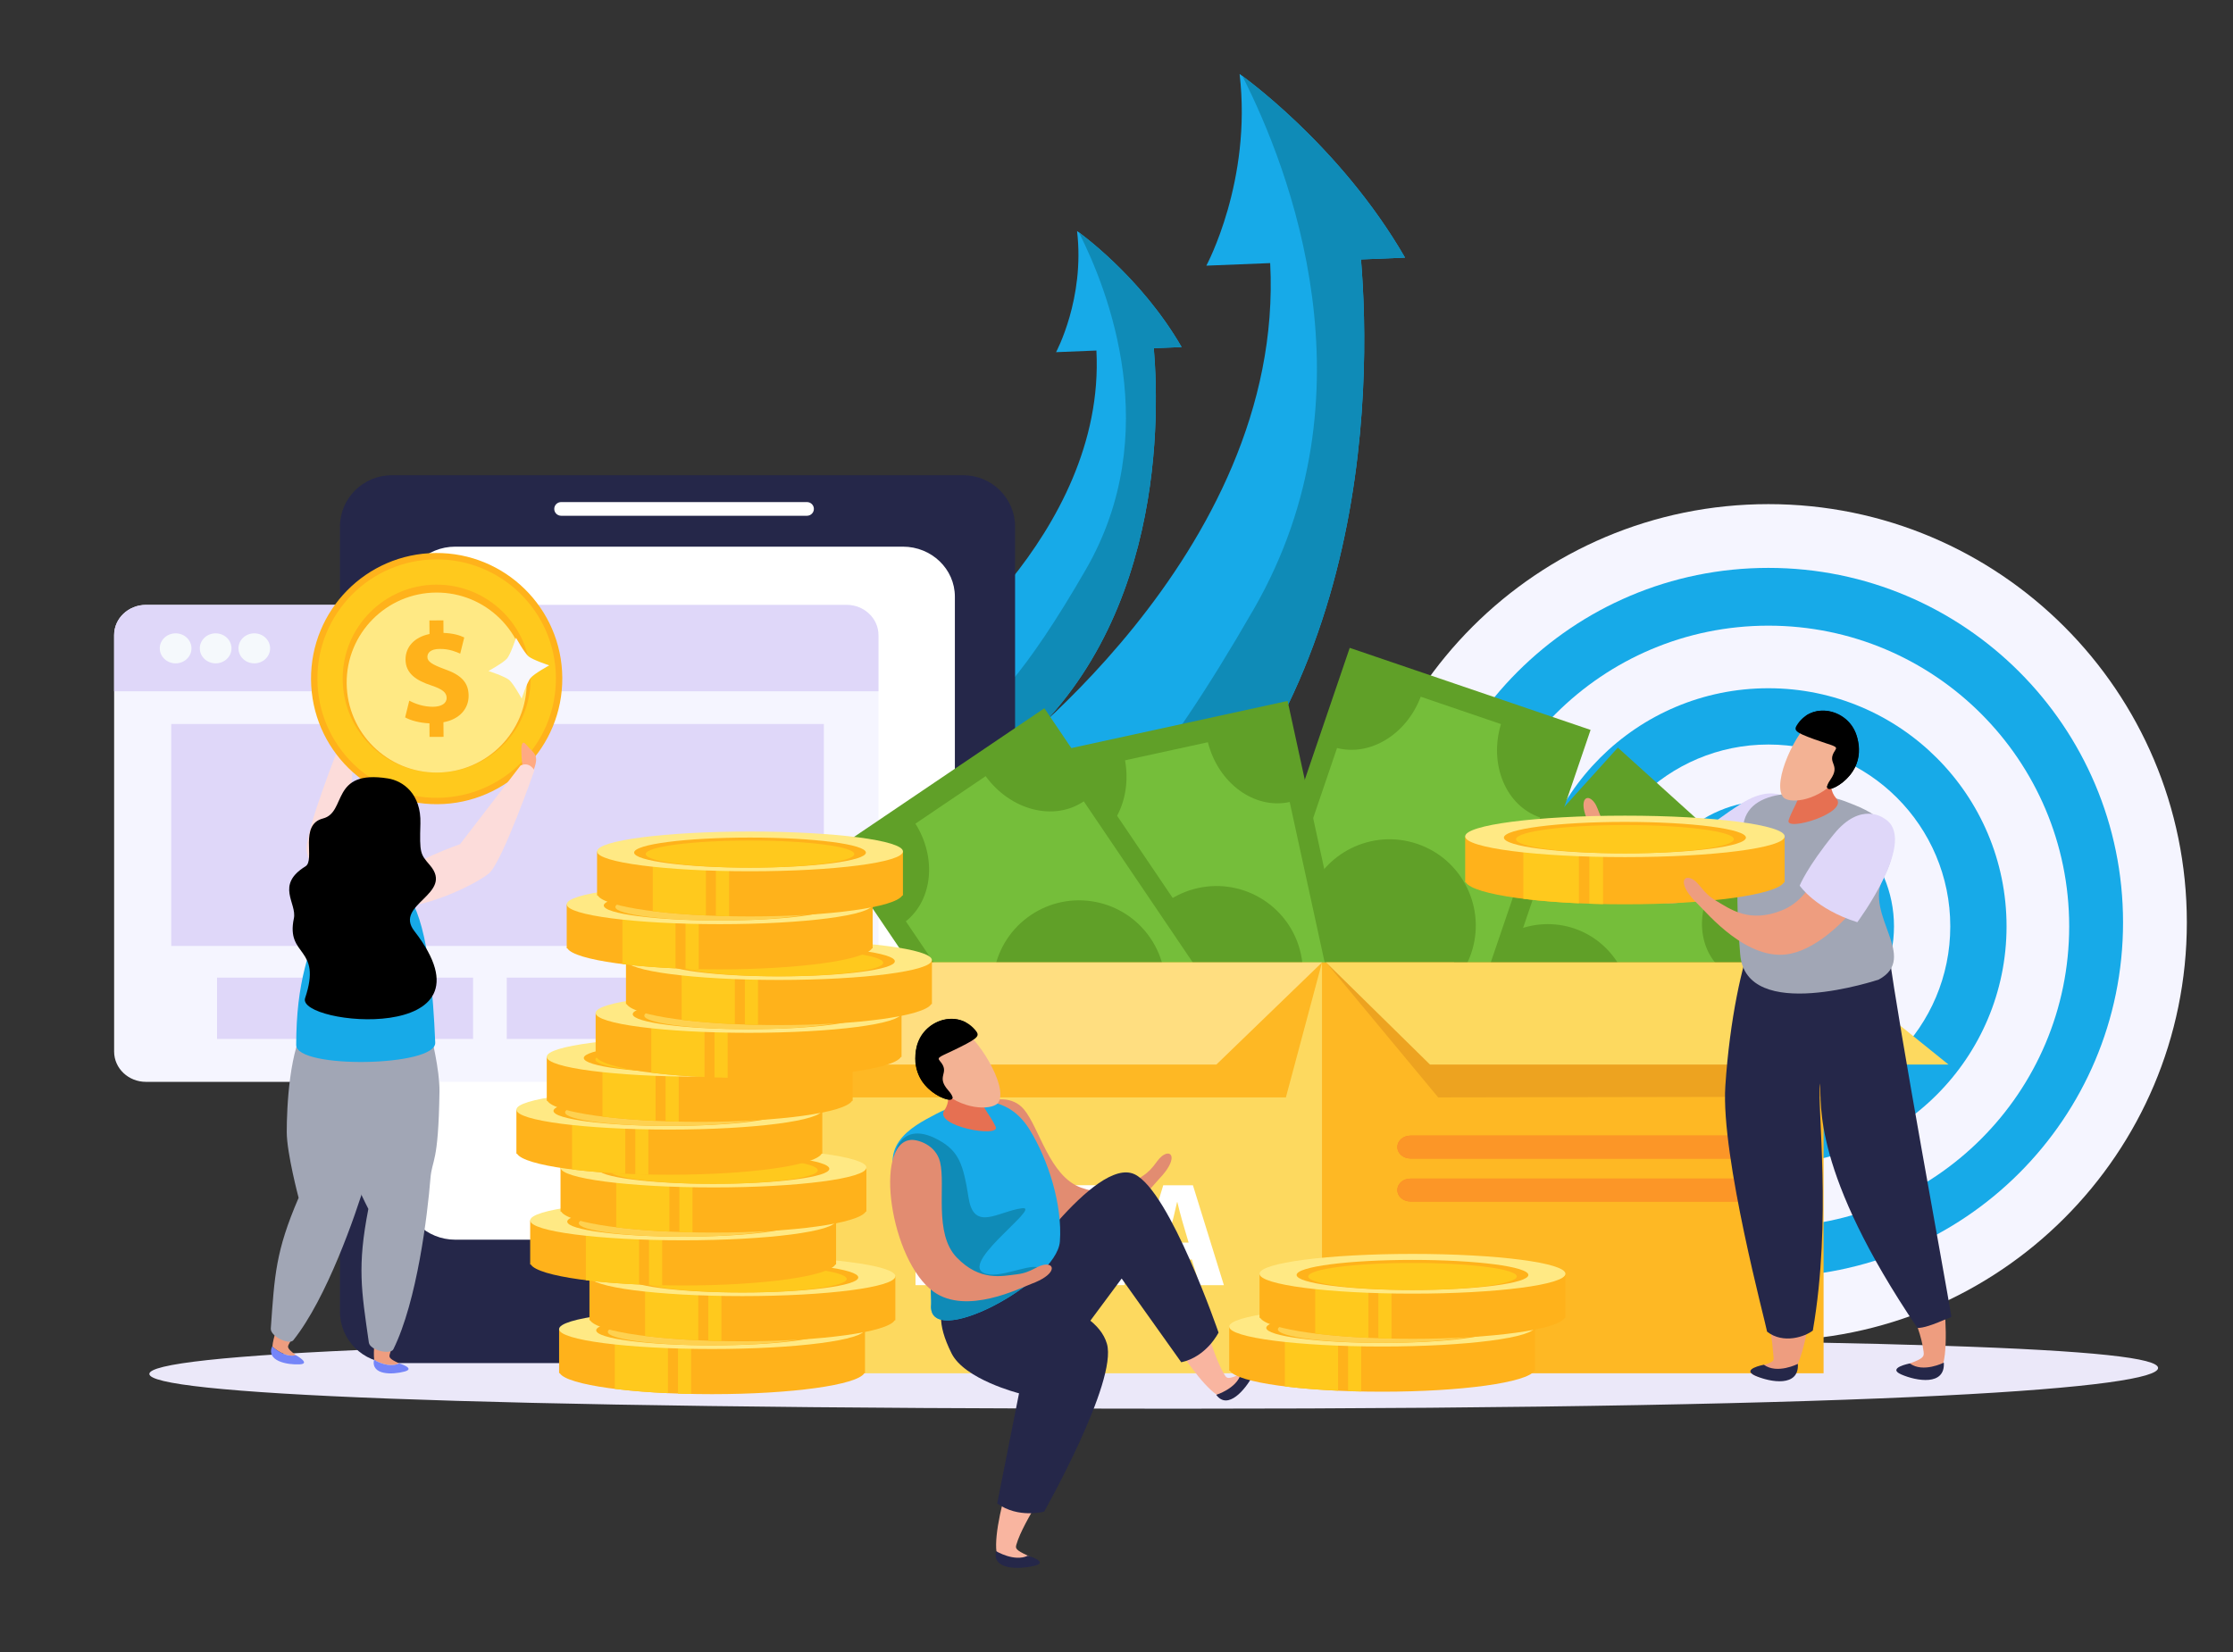 <?xml version="1.0" encoding="UTF-8"?> <!-- Generator: Adobe Illustrator 19.0.0, SVG Export Plug-In . SVG Version: 6.00 Build 0) --> <svg xmlns="http://www.w3.org/2000/svg" xmlns:xlink="http://www.w3.org/1999/xlink" version="1.1" id="Layer_1" x="0px" y="0px" viewBox="0 0 1000 740" style="enable-background:new 0 0 1000 740;" xml:space="preserve"><rect x="0" y="0" width="1000" height="740" fill="#333333" stroke="none"/> <path style="opacity:0.4;fill:#F3FEFF;" d="M530.07,557c0,0,3.85,20.68,59.89,20.68C646,577.68,767,552,723.79,586 c-22.6,17.78,76.21,19,76.21,19l0,0v-91.88c0,0-25.75,1.88-40-42.5C760,470.62,640.15,525.99,530.07,557z"></path> <g> <g> <path style="fill:#17AAE8;" d="M629.21,115.4c-29.39-50.93-74.08-82.26-74.08-82.26c5.63,47.92-14.9,85.86-14.9,85.86l28.59-1.15 c6.87,131.15-127.17,227.6-127.17,227.6l48.68,71.81c124.44-85.05,123.88-243.7,119.16-301.05L629.21,115.4z"></path> <path style="fill:#0F8BB7;" d="M609.49,116.21l19.71-0.81c-26.62-46.14-65.69-76.1-72.83-81.34 c20.98,41.28,60.51,142.48,5.15,238.71c-42.99,74.7-69.28,100.96-91.33,114.79l20.14,29.7 C614.78,332.2,614.21,173.55,609.49,116.21z"></path> </g> <g> <path style="fill:#17AAE8;" d="M529.16,155.47c-18.57-32.18-46.82-51.97-46.82-51.97c3.57,30.27-9.41,54.25-9.41,54.25l18.07-0.73 c4.34,82.88-80.35,143.82-80.35,143.82l30.76,45.38c78.62-53.74,78.28-153.99,75.3-190.24L529.16,155.47z"></path> <path style="fill:#0F8BB7;" d="M516.71,155.97l12.45-0.5c-16.83-29.16-41.5-48.09-46.03-51.4c13.26,26.09,38.25,90.03,3.25,150.85 c-27.16,47.2-43.77,63.79-57.7,72.54l12.72,18.76C520.03,292.47,519.69,192.22,516.71,155.97z"></path> </g> <path style="fill:#EBE8F9;" d="M966.45,612.77c0,8.73-112.37,18.25-439.11,18.25c-326.76,0-460.46-6.85-460.46-15.58 c0-8.75,133.71-16.05,460.46-16.05C854.08,599.39,966.45,604.03,966.45,612.77z"></path> <g> <path style="fill:#252749;" d="M454.58,587.52c0,12.74-10.41,23.06-23.26,23.06H175.5c-12.84,0-23.26-10.31-23.26-23.06v-351.6 c0-12.73,10.42-23.05,23.26-23.05h255.82c12.85,0,23.26,10.32,23.26,23.05V587.52z"></path> <path style="fill:#FFFFFF;" d="M427.62,532.89c0,12.38-10.42,22.42-23.27,22.42H203.87c-12.84,0-23.25-10.04-23.25-22.42V267.27 c0-12.37,10.41-22.4,23.25-22.4h200.48c12.85,0,23.27,10.03,23.27,22.4V532.89z"></path> <path style="fill:#FFFFFF;" d="M311.77,585.7c0,7.32-5.98,13.22-13.31,13.22c-7.37,0-13.33-5.9-13.33-13.22 c0-7.28,5.96-13.2,13.33-13.2C305.79,572.51,311.77,578.43,311.77,585.7z"></path> <path style="fill:#FFFFFF;" d="M364.48,227.96c0,1.7-1.39,3.07-3.1,3.07H251.3c-1.71,0-3.09-1.37-3.09-3.07l0,0 c0-1.69,1.38-3.06,3.09-3.06h110.08C363.09,224.9,364.48,226.27,364.48,227.96L364.48,227.96z"></path> </g> <g> <g> <path style="fill:#F5F5FF;" d="M393.39,471.04c0,7.51-6.39,13.57-14.29,13.57H65.38c-7.89,0-14.27-6.06-14.27-13.57V284.49 c0-7.48,6.39-13.54,14.27-13.54h313.71c7.9,0,14.29,6.06,14.29,13.54V471.04z"></path> <path style="fill:#DFD7F9;" d="M379.09,270.95H65.38c-7.89,0-14.27,6.06-14.27,13.54v25.17h342.28v-25.17 C393.39,277.01,387,270.95,379.09,270.95z"></path> <path style="fill:#F5F9FC;" d="M85.75,290.43c0,3.7-3.18,6.71-7.09,6.71c-3.93,0-7.11-3.01-7.11-6.71c0-3.72,3.18-6.73,7.11-6.73 C82.57,283.7,85.75,286.71,85.75,290.43z"></path> <path style="fill:#F5F9FC;" d="M103.67,290.43c0,3.7-3.18,6.71-7.1,6.71c-3.91,0-7.09-3.01-7.09-6.71c0-3.72,3.18-6.73,7.09-6.73 C100.49,283.7,103.67,286.71,103.67,290.43z"></path> <path style="fill:#F5F9FC;" d="M120.96,290.43c0,3.7-3.16,6.71-7.08,6.71c-3.92,0-7.09-3.01-7.09-6.71 c0-3.72,3.17-6.73,7.09-6.73C117.8,283.7,120.96,286.71,120.96,290.43z"></path> </g> <rect x="97.2" y="437.92" style="fill:#DFD7F9;" width="114.66" height="27.47"></rect> <rect x="226.95" y="437.92" style="fill:#DFD7F9;" width="114.65" height="27.47"></rect> <rect x="76.69" y="324.3" style="fill:#DFD7F9;" width="292.26" height="99.43"></rect> </g> <g> <g> <path style="fill:#FFAA83;" d="M157.51,335.15c0,0,10.54-13.76,5.01-12.91c-5.49,0.89-7.45,3.59-10.21,11.99L157.51,335.15z"></path> <path style="fill:#FCDCDA;" d="M168.26,410.99c0.22,3.01-2.16,11.37-8.35,8.65c-9.82-4.32-21.45-30.71-22.58-38.54 c-1.12-7.8,14.99-48.07,14.99-48.07s4.25-1.71,6.11,2.39l-2.71,44.39C155.72,379.82,167.48,400.57,168.26,410.99z"></path> </g> <g> <g> <path style="fill:#FFB21B;" d="M251.81,303.56c0.23,31.07-24.78,56.45-55.84,56.67c-31.09,0.23-56.45-24.77-56.68-55.84 c-0.24-31.08,24.76-56.45,55.85-56.68C226.2,247.48,251.58,272.48,251.81,303.56z"></path> <path style="fill:#FFC91D;" d="M248.95,303.58c0.22,29.49-23.52,53.57-53.01,53.8c-29.49,0.22-53.58-23.51-53.8-53.01 c-0.22-29.49,23.51-53.58,53.02-53.8C224.65,250.36,248.74,274.09,248.95,303.58z"></path> <path style="fill:#FFB21B;" d="M237.63,303.66c0.17,23.25-18.53,42.23-41.77,42.4c-23.25,0.17-42.22-18.54-42.4-41.77 c-0.17-23.25,18.53-42.23,41.78-42.4C218.48,261.71,237.46,280.42,237.63,303.66z"></path> <path style="fill:#FFE984;" d="M235.88,305.44c0.16,22.26-17.75,40.44-40.02,40.62c-22.28,0.16-40.44-17.76-40.61-40.02 c-0.16-22.26,17.75-40.44,40.03-40.61C217.53,265.28,235.7,283.2,235.88,305.44z"></path> <g> <g> <g> <g> <path style="fill:#FFB21B;" d="M192.36,330.09l-0.05-6.08c-4.29-0.17-8.44-1.28-10.88-2.67l1.86-7.49 c2.7,1.45,6.48,2.77,10.63,2.74c3.66-0.03,6.13-1.44,6.1-4.01c-0.02-2.43-2.06-3.94-6.81-5.52 c-6.85-2.25-11.55-5.4-11.6-11.6c-0.04-5.63,3.91-10.06,10.74-11.46l-0.05-6.07l6.27-0.05l0.04,5.62 c4.28,0.16,7.17,1.03,9.29,2.04l-1.8,7.24c-1.68-0.69-4.63-2.14-9.24-2.1c-4.15,0.03-5.48,1.84-5.46,3.62 c0.01,2.11,2.26,3.42,7.72,5.44c7.62,2.64,10.71,6.13,10.74,11.88c0.05,5.69-3.93,10.57-11.28,11.9l0.06,6.54L192.36,330.09 z"></path> </g> </g> </g> </g> </g> <path style="fill:#F7F7FC;" d="M227.11,294.93c1.6-1.94,3.99-9.25,3.99-9.25s3.69,6.76,5.63,8.37c1.93,1.6,9.24,3.99,9.24,3.99 s-6.73,3.7-8.34,5.63c-1.62,1.95-4.01,9.25-4.01,9.25s-3.69-6.74-5.62-8.35c-1.95-1.62-9.25-4-9.25-4S225.5,296.87,227.11,294.93 z"></path> </g> <g> <path style="fill:#EE9D7F;" d="M132.51,607.04c-3.86-2.97-3.83-3.54-3.19-4.85c0.56-1.13,1.27-2.26,2.04-3.4l-7.71-2.85 c-0.9,2.8-1.52,5.31-1.67,7.29C122.62,603.78,127.73,608.32,132.51,607.04z"></path> <path style="fill:#7585F8;" d="M121.98,603.22c-0.02-0.04-0.12-0.12-0.12-0.12c-2.76,6.61,6.85,8.32,12.25,8.06 c5.41-0.26-1.61-4.12-1.61-4.12C127.73,608.32,122.62,603.78,121.98,603.22z"></path> </g> <path style="fill:#A1A6B5;" d="M177.65,466.43c0,0,0.59,15.91-1.65,25.5c-7.47,32.15-9.57,28.47-12.26,37.33 c-4.55,15.06-17.36,52.24-32.41,71.11c-1.78,2.21-10.32-1.75-10.06-5.29c1.7-23.74,2.08-34.43,12.46-58.53 c0,0-5.29-19.93-5.32-29.41c-0.01-11.2,1.19-37.89,9.09-49.04L177.65,466.43z"></path> <g> <path style="fill:#EE9D7F;" d="M178.71,610.7c-4.41-2.08-4.51-2.67-4.17-4.07c0.32-1.21,0.77-2.47,1.29-3.76l-8.14-1.15 c-0.28,2.91-0.36,5.51-0.09,7.47C168.34,609.62,174.29,612.98,178.71,610.7z"></path> <path style="fill:#7585F8;" d="M167.6,609.19c-0.04-0.04-0.14-0.08-0.14-0.08c-1.3,7.06,8.47,6.67,13.68,5.27 c5.22-1.4-2.43-3.68-2.43-3.68C174.29,612.98,168.34,609.62,167.6,609.19z"></path> </g> <path style="fill:#A1A6B5;" d="M193.02,463.71c0,0,3.93,15.44,3.79,25.26c-0.49,33.03-3.33,29.87-4.07,39.09 c-1.25,15.68-5.9,54.74-16.6,76.36c-1.28,2.53-10.47,0.49-10.96-3.05c-3.37-23.55-5.24-34.07-0.22-59.83 c0,0-9.4-18.34-11.43-27.61c-2.38-10.92-6.86-37.3-1.49-49.85L193.02,463.71z"></path> <path style="fill:#17AAE8;" d="M178.47,396.26c7.92,6.38,14.4,21.56,16.44,70.79c0.44,10.81-62.31,11.88-62.27,1.05 c0.14-28.85,5.34-40.6,14.23-66.38C149.28,394.72,162.8,383.56,178.47,396.26z"></path> <g> <path style="fill:#FFAA83;" d="M234.01,343.25c0,0-1.99-14.03,1.59-9.76c3.58,4.28,6.37,4.34,2.94,12.5L234.01,343.25z"></path> <path style="fill:#FCDCDA;" d="M176.1,393.4c-2.16,2.09-5.87,9.99,0.59,11.98c10.24,3.21,36.35-9.06,42.32-14.2 c5.98-5.15,20.3-46.1,20.3-46.1s-2.1-4.08-6.19-2.18l-27.1,35.24C206.02,378.12,183.5,386.04,176.1,393.4z"></path> </g> <path d="M173.76,348.7c6.73,1.09,14.92,6.88,14.51,20.22c-0.4,13.34-0.05,13.6,4.26,18.64c11.1,12.93-16.3,17.49-6.98,29.48 c39.93,51.5-52.95,42.13-48.91,30.05c7.79-23.27-8.71-18.22-5.04-35.68c1.48-6.9-8.4-14.94,5.2-23.34 c4.5-2.78-2.96-18.68,7.84-21.44C155.43,363.87,147.83,344.55,173.76,348.7z"></path> </g> <g> <path style="fill:#F5F5FF;" d="M979.33,413.2c0,103.49-83.91,187.38-187.39,187.38c-103.49,0-187.38-83.89-187.38-187.38 c0-103.49,83.9-187.38,187.38-187.38C895.42,225.81,979.33,309.71,979.33,413.2z"></path> <path style="fill:#17AAE8;" d="M950.76,413.2c0,87.71-71.11,158.82-158.83,158.82c-87.71,0-158.82-71.11-158.82-158.82 c0-87.71,71.11-158.82,158.82-158.82C879.65,254.38,950.76,325.49,950.76,413.2z"></path> <path style="fill:#F5F5FF;" d="M926.64,414.95c0,74.4-60.3,134.69-134.7,134.69c-74.39,0-134.7-60.29-134.7-134.69 c0-74.38,60.3-134.69,134.7-134.69C866.34,280.26,926.64,340.57,926.64,414.95z"></path> <path style="fill:#17AAE8;" d="M898.59,414.95c0,58.91-47.75,106.67-106.66,106.67s-106.66-47.75-106.66-106.67 c0-58.91,47.75-106.66,106.66-106.66S898.59,356.04,898.59,414.95z"></path> <path style="fill:#F5F5FF;" d="M873.39,414.95c0,44.99-36.47,81.46-81.45,81.46s-81.44-36.47-81.44-81.46 c0-44.98,36.46-81.45,81.44-81.45S873.39,369.97,873.39,414.95z"></path> <path style="fill:#17AAE8;" d="M848.18,414.95c0,31.07-25.18,56.25-56.24,56.25c-31.07,0-56.25-25.19-56.25-56.25 c0-31.06,25.18-56.24,56.25-56.24C823,358.7,848.18,383.89,848.18,414.95z"></path> <path style="fill:#F5F5FF;" d="M829.27,414.95c0,20.63-16.72,37.35-37.34,37.35c-20.63,0-37.35-16.72-37.35-37.35 c0-20.62,16.72-37.34,37.35-37.34C812.55,377.61,829.27,394.33,829.27,414.95z"></path> </g> <g> <polygon style="fill:#60A028;" points="657.5,571.56 576.65,498.47 724.52,334.89 805.38,408 "></polygon> <path style="fill:#75BE3A;" d="M679,535.33l91.68-101.42c-11.53-10.41-11.23-29.59,0.42-43.4l-26.94-24.34 c-12.02,12.43-29.98,14.96-41.61,6.01l-91.77,101.52c10.92,10.86,10.11,30.08-2.11,43.6l26.85,24.27 C647.85,527.94,667.13,525.25,679,535.33z"></path> <path style="fill:#60A028;" d="M720.53,475.7c-13.69,15.15-37.06,16.31-52.2,2.63c-15.14-13.68-16.32-37.06-2.63-52.21 c13.69-15.12,37.06-16.31,52.21-2.63C733.05,437.17,734.22,460.55,720.53,475.7z"></path> </g> <g> <polygon style="fill:#60A028;" points="637.95,545.15 530.1,508.4 604.44,290.2 712.31,326.96 "></polygon> <path style="fill:#75BE3A;" d="M643.62,501.48l46.1-135.29c-15.37-5.24-23.02-23.76-17.55-41.84l-35.93-12.26 c-6.4,16.91-22.6,26.77-37.47,22.98l-46.15,135.42c14.99,5.91,22.16,24.72,16.02,42.74l35.82,12.21 C610.65,507.27,628.05,496.71,643.62,501.48z"></path> <path style="fill:#60A028;" d="M658.83,427.06c-6.87,20.19-28.84,30.98-49.03,24.1c-20.2-6.88-30.99-28.83-24.11-49.04 c6.88-20.2,28.83-30.98,49.03-24.1C654.92,384.88,665.71,406.85,658.83,427.06z"></path> </g> <g> <polygon style="fill:#60A028;" points="625.71,539.22 514.38,563.49 465.29,338.25 576.63,313.98 "></polygon> <path style="fill:#75BE3A;" d="M608,498.89l-30.44-139.64c-15.88,3.45-31.99-8.45-36.64-26.77l-37.1,8.09 c3.25,17.77-5.51,34.59-20.21,39.03l30.46,139.78c15.88-2.67,31.74,9.73,35.79,28.32l36.98-8.06 C582.77,520.88,592.2,502.86,608,498.89z"></path> <path style="fill:#60A028;" d="M582.57,427.31c4.55,20.85-8.68,41.44-29.54,45.98c-20.84,4.53-41.42-8.68-45.97-29.53 c-4.54-20.86,8.68-41.44,29.52-45.98C557.43,393.24,578.02,406.46,582.57,427.31z"></path> </g> <g> <polygon style="fill:#60A028;" points="596.82,508.22 502.43,572.04 373.3,381.08 467.7,317.25 "></polygon> <path style="fill:#75BE3A;" d="M565.42,477.34l-80.07-118.39c-13.46,9.1-32.83,4.01-43.95-11.27l-31.45,21.27 c9.62,15.3,7.71,34.16-4.29,43.74l80.14,118.5c13.75-8.38,33.07-2.75,43.74,13.03l31.35-21.2 C550.13,507.12,552.21,486.87,565.42,477.34z"></path> <path style="fill:#60A028;" d="M515.24,420.3c11.96,17.66,7.32,41.68-10.37,53.65c-17.67,11.95-41.69,7.3-53.64-10.37 c-11.96-17.68-7.31-41.7,10.36-53.65C479.27,397.97,503.29,402.62,515.24,420.3z"></path> </g> <g> <rect x="366.21" y="431.13" style="fill:#FDD95F;" width="285" height="184.02"></rect> <rect x="592.03" y="431.13" style="fill:#FEB824;" width="224.62" height="184.02"></rect> <polygon style="fill:#EDA320;" points="593.88,431.13 593.88,431.13 644.07,491.57 816.6,491.27 815.88,431.13 "></polygon> <polygon style="fill:#FDD95F;" points="815.88,431.13 872.58,476.84 640.37,476.84 593.88,431.13 "></polygon> <polygon style="fill:#FEB824;" points="592.03,431.13 575.86,491.57 366.21,491.57 366.21,431.13 "></polygon> <polygon style="fill:#FFDE80;" points="366.21,431.13 308.53,476.84 544.74,476.84 592.03,431.13 "></polygon> <path style="fill:#F97C28;" d="M791.94,513.81c0,2.83-2.62,5.12-5.84,5.12h-154.5c-3.22,0-5.83-2.29-5.83-5.12l0,0 c0-2.81,2.62-5.11,5.83-5.11h154.5C789.33,508.71,791.94,511,791.94,513.81L791.94,513.81z"></path> <g> <path style="fill:#FC9627;" d="M786.44,513.81c0-2.81-2.61-5.11-5.83-5.11H631.59c-3.22,0-5.83,2.29-5.83,5.11 c0,2.83,2.62,5.12,5.83,5.12h149.02C783.83,518.93,786.44,516.64,786.44,513.81z"></path> </g> <path style="fill:#F97C28;" d="M791.94,533.07c0,2.81-2.62,5.11-5.84,5.11h-154.5c-3.22,0-5.83-2.29-5.83-5.11l0,0 c0-2.84,2.62-5.12,5.83-5.12h154.5C789.33,527.96,791.94,530.24,791.94,533.07L791.94,533.07z"></path> <g> <path style="fill:#FC9627;" d="M786.44,533.07c0-2.84-2.61-5.12-5.83-5.12H631.59c-3.22,0-5.83,2.28-5.83,5.12 c0,2.81,2.62,5.11,5.83,5.11h149.02C783.83,538.18,786.44,535.89,786.44,533.07z"></path> </g> </g> <g> <path style="fill:#FFFFFF;" d="M420.15,530.92v44.75h-10.16v-44.75H420.15z"></path> <path style="fill:#FFFFFF;" d="M428.9,531.51c3.72-0.6,8.57-0.93,13.68-0.93c8.5,0,14.01,1.53,18.32,4.77 c4.65,3.46,7.57,8.96,7.57,16.87c0,8.57-3.11,14.47-7.44,18.12c-4.71,3.92-11.88,5.78-20.64,5.78c-5.25,0-8.96-0.33-11.49-0.66 V531.51z M439.06,568.03c0.86,0.2,2.26,0.2,3.52,0.2c9.16,0.06,15.14-4.98,15.14-15.68c0.06-9.28-5.38-14.2-14.08-14.2 c-2.26,0-3.71,0.2-4.58,0.4V568.03z"></path> <path style="fill:#FFFFFF;" d="M501.7,556.74h-16.46v10.62h18.39v8.3h-28.55v-44.75h27.62v8.3h-17.46v9.3h16.46V556.74z"></path> <path style="fill:#FFFFFF;" d="M520.94,564.18l-3.18,11.49h-10.49l13.67-44.75h13.28l13.87,44.75h-10.89l-3.45-11.49H520.94z M532.3,556.61l-2.8-9.5c-0.8-2.66-1.59-5.97-2.25-8.63h-0.13c-0.67,2.66-1.33,6.04-2.06,8.63l-2.66,9.5H532.3z"></path> </g> <g> <path style="fill:#EE9D7F;" d="M800.62,359.71c-2.09-2.21-11.1-4.58-18.3,0.33c-9.66,6.51-18.87,23.66-34.96,24.76 c-16.09,1.08-22.14-7.96-26.98-13.51c-4.85-5.53-4.18-10-7.36-12.91c-3.17-2.9-6.47,1-0.84,11.74 c2.71,5.13,12.96,32.14,32.36,34.35C769.98,407.41,813.11,373.01,800.62,359.71z"></path> <path style="fill:#DFD7F9;" d="M803.46,360.32c0,0-7.21-10.72-23.48-0.45c-16.23,10.26-21.9,16.99-21.9,16.99 s3.3,12.16,19.23,23.77C777.32,400.62,815.75,373.95,803.46,360.32z"></path> <g> <path style="fill:#EE9D7F;" d="M775.15,486.48c3.18,35.71,16.63,91.08,19.08,121.15c0.17,2.08,0.44,2.46-6.47,4.4 c-8,2.23-1.7,6.28,10.91,5.86c11.81-0.4,15.73-56.88,16.13-86.73c0.16-8.41-3.44-33.67,0.01-57.69 c0.71,8.93,1.65,19.08,2.94,30.22c3.81,32.55,40.35,74.47,43.7,101.84c0.25,2.12,0.02,2.93-6.15,5.21 c-6.16,2.27-0.04,6.06,10.76,5.51c10.81-0.57,2.81-57.23-3.45-83.7C857.13,509.4,771.46,445.27,775.15,486.48z"></path> <path style="fill:#252749;" d="M784.9,419.9c21.97,16.83,49.52,10.77,61.16,7.75c3.93,30.86,25.29,146.36,27.84,162.24 c-9.35,4.02-12.48,4.9-15.22,4.97c-47.39-70.04-42.89-100.66-43.6-109.59c-1.47,10.35,5.41,60.83-3.24,110.72 c-3.25,2.66-13.19,6.25-20.49,0.51c-0.44-3.18-20.74-78.4-18.7-109.95C774.64,456.22,780.26,431.52,784.9,419.9z"></path> <path style="fill:#252749;" d="M805.13,610.94c0,0-9.28,4.74-15.22,0.38c0,0-10.53,1.98-3.8,4.94 C792.86,619.22,805.78,621.48,805.13,610.94z"></path> <path style="fill:#252749;" d="M870.5,610.38c0,0-9.29,4.72-15.21,0.36c0,0-10.56,2.01-3.8,4.96 C858.24,618.64,871.16,620.92,870.5,610.38z"></path> </g> <path style="fill:#A1A6B5;" d="M841.35,438.79c18.2-9.81-6.7-29.03,2.02-45.44c12.57-23.55-6.07-30.2-17.31-34.5 c-11.26-4.28-42.4-7.81-45.26,10.21c-2.42,15.24-3.95,28.69-1.5,58.41C781.86,458.74,841.4,438.78,841.35,438.79z"></path> <path style="fill:#E67052;" d="M823.02,343c0,0-6.21,8.43-0.66,14.67c5.73,6.42-23.09,15.08-21.37,9.79 c2.22-6.84,6.6-10.27,4.79-19.03L823.02,343z"></path> <path style="fill:#F3B294;" d="M811.74,322.45c-7.08,4.44-18.41,27.87-13.21,34.57c2.26,2.9,14.04,2.46,23.27-6.98 c3.81-3.89,9.1-11.52,6.23-20.84C826.76,324.99,819.98,317.28,811.74,322.45z"></path> <path d="M805.08,324.23c-1.95,2.83-1.68,3.62,7.35,6.9c9.03,3.26,10.76,2.98,9.38,5.01c-4.07,5.99,2.83,6.01-2.11,13.13 c-4.97,7.11,3.78,3.91,8.49-1.75c0.96-1.16,6.11-6.65,3.48-17.25C828.64,317.92,812.21,313.84,805.08,324.23z"></path> <path d="M831.67,330.27c2.94,9.88-2.52,16.09-3.48,17.25c-3.5,4.23-9.27,7.17-9.9,5.31c-0.74-2.26,5.38-1.84,4.78-7.67 c-0.57-5.81,3.3-6.25,3.38-11.21c0.08-4.95-3.67-4.73-13.87-8.44c-4.13-1.5-4.64-3.31-3.78-4.94 C816.79,315.26,828.55,319.89,831.67,330.27z"></path> <g> <path style="fill:#FFB21B;" d="M656.15,374.66v20.6h0.3c3.29,5.51,33.92,9.82,71.23,9.82c37.32,0,67.95-4.31,71.23-9.82h0.3 v-20.6H656.15z"></path> <path style="fill:#FFC91D;" d="M682.2,375.31v27.29c7.23,0.91,15.66,1.6,24.86,2.02v-29.32H682.2z"></path> <path style="fill:#FFC91D;" d="M711.74,380.22v24.58c2.02,0.08,4.07,0.13,6.15,0.18v-24.75H711.74z"></path> <path style="fill:#FFE984;" d="M799.23,374.66c0,5.13-32.03,9.28-71.54,9.28c-39.52,0-71.54-4.15-71.54-9.28 c0-5.14,32.02-9.29,71.54-9.29C767.21,365.36,799.23,369.52,799.23,374.66z"></path> <path style="fill:#FFB21B;" d="M781.88,375.2c0,3.9-24.25,7.06-54.19,7.06c-29.94,0-54.2-3.15-54.2-7.06 c0-3.88,24.26-7.04,54.2-7.04C757.63,368.16,781.88,371.32,781.88,375.2z"></path> <path style="fill:#FFC91D;" d="M776.47,375.92c0,3.49-21.84,6.34-48.78,6.34c-26.94,0-48.77-2.85-48.77-6.34 c0-3.5,21.84-6.35,48.77-6.35C754.63,369.57,776.47,372.42,776.47,375.92z"></path> </g> <path style="fill:#EE9D7F;" d="M840.81,366.88c-2.69-1.44-11.99-0.8-17.25,6.14c-7.07,9.27-10.34,28.45-25.24,34.63 c-14.91,6.16-23.52-0.49-29.87-4.21c-6.36-3.7-7.15-8.16-11.09-9.89c-3.93-1.74-5.81,3,2.96,11.4 c4.18,4.01,22.51,26.33,41.61,22.24C826.96,421.85,856.88,375.5,840.81,366.88z"></path> <path style="fill:#DFD7F9;" d="M843.68,366.55c0,0-10.25-7.85-22.38,7.06c-12.13,14.91-15.35,23.09-15.35,23.09 s7,10.47,25.81,16.4C831.75,413.09,859.68,375.55,843.68,366.55z"></path> </g> <g> <g> <g> <path style="fill:#FFB21B;" d="M250.38,595.36v19.74h0.29c3.15,5.27,32.48,9.4,68.2,9.4c35.73,0,65.05-4.12,68.21-9.4h0.29 v-19.74H250.38z"></path> <path style="fill:#FFC91D;" d="M275.32,595.98v26.15c6.92,0.87,14.98,1.53,23.8,1.92v-28.07H275.32z"></path> <path style="fill:#FFC91D;" d="M303.61,600.69v23.55c1.93,0.06,3.9,0.13,5.89,0.16v-23.71H303.61z"></path> <path style="fill:#FFE984;" d="M387.37,595.36c0,4.92-30.66,8.91-68.5,8.91c-37.82,0-68.5-3.99-68.5-8.91 c0-4.91,30.67-8.89,68.5-8.89C356.72,586.47,387.37,590.45,387.37,595.36z"></path> <path style="fill:#FFB21B;" d="M370.78,595.9c0,3.73-23.24,6.74-51.9,6.74c-28.65,0-51.89-3.01-51.89-6.74 c0-3.72,23.23-6.73,51.89-6.73C347.53,589.17,370.78,592.18,370.78,595.9z"></path> <path style="fill:#FED150;" d="M365.58,596.58c0,3.35-20.91,6.06-46.7,6.06c-25.79,0-46.7-2.71-46.7-6.06 c0-3.36,20.92-6.07,46.7-6.07C344.67,590.51,365.58,593.22,365.58,596.58z"></path> </g> <g> <path style="fill:#FFB21B;" d="M263.97,571.68v19.73h0.3c3.14,5.27,32.47,9.4,68.2,9.4c35.73,0,65.06-4.13,68.2-9.4h0.29v-19.73 H263.97z"></path> <path style="fill:#FFC91D;" d="M288.9,572.3v26.14c6.93,0.87,14.99,1.54,23.81,1.94V572.3H288.9z"></path> <path style="fill:#FFC91D;" d="M317.2,577.01v23.54c1.92,0.06,3.89,0.12,5.88,0.16v-23.7H317.2z"></path> <path style="fill:#FFE984;" d="M400.96,571.68c0,4.92-30.67,8.9-68.5,8.9c-37.84,0-68.5-3.98-68.5-8.9 c0-4.92,30.66-8.9,68.5-8.9C370.3,562.78,400.96,566.76,400.96,571.68z"></path> <path style="fill:#FFB21B;" d="M384.36,572.21c0,3.72-23.23,6.75-51.89,6.75c-28.66,0-51.89-3.02-51.89-6.75 c0-3.72,23.22-6.75,51.89-6.75C361.13,565.47,384.36,568.49,384.36,572.21z"></path> <path style="fill:#FFC91D;" d="M379.17,572.89c0,3.35-20.9,6.07-46.7,6.07c-25.79,0-46.7-2.71-46.7-6.07 c0-3.35,20.91-6.07,46.7-6.07C358.27,566.83,379.17,569.55,379.17,572.89z"></path> </g> </g> <g> <g> <path style="fill:#FFB21B;" d="M237.43,546.68v19.74h0.29c3.14,5.26,32.47,9.4,68.21,9.4c35.73,0,65.05-4.14,68.2-9.4h0.29 v-19.74H237.43z"></path> <path style="fill:#FFC91D;" d="M262.36,547.31v26.15c6.93,0.87,14.99,1.53,23.82,1.92v-28.06H262.36z"></path> <path style="fill:#FFC91D;" d="M290.65,552.01v23.54c1.94,0.08,3.89,0.13,5.89,0.16v-23.71H290.65z"></path> <path style="fill:#FFE984;" d="M374.43,546.68c0,4.91-30.67,8.9-68.5,8.9c-37.84,0-68.5-3.99-68.5-8.9c0-4.9,30.66-8.9,68.5-8.9 C343.75,537.78,374.43,541.78,374.43,546.68z"></path> <path style="fill:#FFB21B;" d="M357.81,547.21c0,3.73-23.23,6.75-51.88,6.75c-28.66,0-51.9-3.02-51.9-6.75 c0-3.71,23.24-6.72,51.9-6.72C334.58,540.49,357.81,543.51,357.81,547.21z"></path> <path style="fill:#FED150;" d="M352.63,547.91c0,3.35-20.93,6.06-46.7,6.06c-25.81,0-46.72-2.71-46.72-6.06 c0-3.36,20.91-6.08,46.72-6.08C331.71,541.82,352.63,544.55,352.63,547.91z"></path> </g> <g> <path style="fill:#FFB21B;" d="M251.02,522.99v19.73h0.29c3.14,5.28,32.48,9.4,68.2,9.4c35.73,0,65.05-4.12,68.21-9.4H388 v-19.73H251.02z"></path> <path style="fill:#FFC91D;" d="M275.96,523.63v26.14c6.92,0.87,14.98,1.53,23.8,1.92v-28.06H275.96z"></path> <path style="fill:#FFC91D;" d="M304.24,528.32v23.55c1.93,0.06,3.88,0.12,5.89,0.16v-23.71H304.24z"></path> <path style="fill:#FFE984;" d="M388,522.99c0,4.92-30.66,8.91-68.49,8.91c-37.83,0-68.5-3.99-68.5-8.91 c0-4.91,30.66-8.89,68.5-8.89C357.34,514.1,388,518.09,388,522.99z"></path> <path style="fill:#FFB21B;" d="M371.4,523.54c0,3.73-23.23,6.75-51.89,6.75c-28.66,0-51.89-3.02-51.89-6.75 c0-3.72,23.23-6.75,51.89-6.75C348.17,516.79,371.4,519.82,371.4,523.54z"></path> <path style="fill:#FFC91D;" d="M366.22,524.22c0,3.35-20.91,6.07-46.7,6.07c-25.8,0-46.7-2.72-46.7-6.07 c0-3.36,20.9-6.07,46.7-6.07C345.31,518.14,366.22,520.85,366.22,524.22z"></path> </g> </g> <g> <g> <path style="fill:#FFB21B;" d="M231.26,497.07v19.74h0.29c3.15,5.27,32.48,9.4,68.2,9.4c35.73,0,65.06-4.12,68.21-9.4h0.29 v-19.74H231.26z"></path> <path style="fill:#FFC91D;" d="M256.19,497.7v26.13c6.94,0.88,14.99,1.54,23.82,1.93V497.7H256.19z"></path> <path style="fill:#FFC91D;" d="M284.49,502.39v23.55c1.93,0.06,3.9,0.12,5.88,0.16v-23.71H284.49z"></path> <path style="fill:#FFE984;" d="M368.26,497.07c0,4.91-30.67,8.91-68.5,8.91c-37.83,0-68.5-4-68.5-8.91 c0-4.91,30.66-8.89,68.5-8.89C337.59,488.17,368.26,492.15,368.26,497.07z"></path> <path style="fill:#FFB21B;" d="M351.65,497.61c0,3.73-23.23,6.74-51.89,6.74c-28.65,0-51.89-3.01-51.89-6.74 c0-3.72,23.24-6.75,51.89-6.75C328.42,490.86,351.65,493.89,351.65,497.61z"></path> <path style="fill:#FED150;" d="M346.46,498.29c0,3.35-20.91,6.06-46.7,6.06c-25.79,0-46.7-2.71-46.7-6.06 c0-3.36,20.91-6.08,46.7-6.08C325.55,492.2,346.46,494.93,346.46,498.29z"></path> </g> <g> <path style="fill:#FFB21B;" d="M244.85,473.39v19.73h0.29c3.16,5.27,32.48,9.4,68.21,9.4c35.73,0,65.05-4.13,68.21-9.4h0.29 v-19.73H244.85z"></path> <path style="fill:#FFC91D;" d="M269.79,474.01v26.14c6.93,0.88,14.99,1.53,23.81,1.94v-28.08H269.79z"></path> <path style="fill:#FFC91D;" d="M298.07,478.72v23.54c1.94,0.08,3.9,0.12,5.89,0.16v-23.7H298.07z"></path> <path style="fill:#FFE984;" d="M381.84,473.39c0,4.92-30.66,8.9-68.5,8.9c-37.83,0-68.5-3.98-68.5-8.9 c0-4.92,30.66-8.9,68.5-8.9C351.18,464.49,381.84,468.47,381.84,473.39z"></path> <path style="fill:#FFB21B;" d="M365.23,473.92c0,3.72-23.22,6.75-51.89,6.75c-28.66,0-51.9-3.02-51.9-6.75 c0-3.71,23.23-6.74,51.9-6.74C342.01,467.18,365.23,470.21,365.23,473.92z"></path> <path style="fill:#FFC91D;" d="M360.05,474.6c0,3.35-20.91,6.07-46.7,6.07c-25.79,0-46.7-2.71-46.7-6.07 c0-3.35,20.91-6.06,46.7-6.06C339.14,468.54,360.05,471.25,360.05,474.6z"></path> </g> </g> <g> <g> <path style="fill:#FFB21B;" d="M266.74,453.74v19.73h0.29c3.16,5.27,32.48,9.4,68.21,9.4c35.73,0,65.05-4.13,68.2-9.4h0.3 v-19.73H266.74z"></path> <path style="fill:#FFC91D;" d="M291.68,454.36v26.14c6.92,0.88,14.98,1.53,23.81,1.93v-28.07H291.68z"></path> <path style="fill:#FFC91D;" d="M319.97,459.06v23.55c1.93,0.08,3.9,0.13,5.89,0.16v-23.71H319.97z"></path> <path style="fill:#FFE984;" d="M403.74,453.74c0,4.91-30.67,8.9-68.5,8.9c-37.83,0-68.5-3.99-68.5-8.9 c0-4.91,30.67-8.89,68.5-8.89C373.07,444.85,403.74,448.83,403.74,453.74z"></path> <path style="fill:#FFB21B;" d="M387.14,454.28c0,3.72-23.24,6.75-51.9,6.75c-28.65,0-51.89-3.02-51.89-6.75 c0-3.71,23.24-6.73,51.89-6.73C363.89,447.54,387.14,450.57,387.14,454.28z"></path> <path style="fill:#FED150;" d="M381.95,454.95c0,3.35-20.91,6.07-46.71,6.07c-25.79,0-46.7-2.72-46.7-6.07 c0-3.35,20.9-6.07,46.7-6.07C361.03,448.88,381.95,451.61,381.95,454.95z"></path> </g> <g> <path style="fill:#FFB21B;" d="M280.33,430.05v19.73h0.3c3.14,5.28,32.46,9.4,68.2,9.4s65.07-4.12,68.21-9.4h0.3v-19.73H280.33z "></path> <path style="fill:#FFC91D;" d="M305.27,430.69v26.14c6.92,0.87,14.99,1.53,23.81,1.92v-28.06H305.27z"></path> <path style="fill:#FFC91D;" d="M333.57,435.38v23.54c1.92,0.07,3.88,0.12,5.87,0.17v-23.71H333.57z"></path> <path style="fill:#FFE984;" d="M417.33,430.05c0,4.92-30.67,8.91-68.51,8.91c-37.83,0-68.5-3.99-68.5-8.91 c0-4.92,30.67-8.9,68.5-8.9C386.66,421.16,417.33,425.13,417.33,430.05z"></path> <path style="fill:#FFB21B;" d="M400.73,430.59c0,3.72-23.23,6.75-51.9,6.75c-28.66,0-51.88-3.02-51.88-6.75 c0-3.71,23.22-6.73,51.88-6.73C377.5,423.85,400.73,426.88,400.73,430.59z"></path> <path style="fill:#FFC91D;" d="M395.53,431.27c0,3.35-20.9,6.06-46.7,6.06c-25.79,0-46.7-2.71-46.7-6.06 c0-3.35,20.91-6.07,46.7-6.07C374.63,425.2,395.53,427.92,395.53,431.27z"></path> </g> </g> <g> <g> <path style="fill:#FFB21B;" d="M253.79,405.07v19.74h0.3c3.14,5.25,32.47,9.4,68.21,9.4c35.73,0,65.05-4.15,68.21-9.4h0.29 v-19.74H253.79z"></path> <path style="fill:#FFC91D;" d="M278.72,405.68v26.15c6.92,0.87,14.99,1.53,23.81,1.93v-28.08H278.72z"></path> <path style="fill:#FFC91D;" d="M307.02,410.37v23.55c1.93,0.08,3.88,0.15,5.89,0.16v-23.71H307.02z"></path> <path style="fill:#FFE984;" d="M390.79,405.07c0,4.9-30.67,8.9-68.49,8.9c-37.83,0-68.5-4-68.5-8.9c0-4.92,30.67-8.9,68.5-8.9 C360.12,396.17,390.79,400.15,390.79,405.07z"></path> <path style="fill:#FFB21B;" d="M374.18,405.6c0,3.73-23.24,6.74-51.89,6.74c-28.66,0-51.9-3.01-51.9-6.74 c0-3.72,23.24-6.73,51.9-6.73C350.94,398.87,374.18,401.88,374.18,405.6z"></path> <path style="fill:#FED150;" d="M368.99,406.28c0,3.35-20.92,6.06-46.7,6.06c-25.8,0-46.72-2.71-46.72-6.06 c0-3.36,20.91-6.07,46.72-6.07C348.07,400.21,368.99,402.92,368.99,406.28z"></path> </g> <g> <path style="fill:#FFB21B;" d="M267.38,381.38v19.73h0.29c3.15,5.27,32.48,9.4,68.21,9.4c35.73,0,65.05-4.13,68.2-9.4h0.28 v-19.73H267.38z"></path> <path style="fill:#FFC91D;" d="M292.32,382.01v26.14c6.93,0.87,14.98,1.52,23.81,1.92v-28.06H292.32z"></path> <path style="fill:#FFC91D;" d="M320.6,386.71v23.54c1.93,0.06,3.89,0.12,5.89,0.16v-23.7H320.6z"></path> <path style="fill:#FFE984;" d="M404.37,381.38c0,4.92-30.67,8.9-68.49,8.9c-37.84,0-68.5-3.98-68.5-8.9 c0-4.92,30.66-8.9,68.5-8.9C373.7,372.48,404.37,376.46,404.37,381.38z"></path> <path style="fill:#FFB21B;" d="M387.77,381.91c0,3.72-23.24,6.75-51.89,6.75c-28.66,0-51.9-3.02-51.9-6.75s23.24-6.73,51.9-6.73 C364.53,375.18,387.77,378.19,387.77,381.91z"></path> <path style="fill:#FFC91D;" d="M382.58,382.58c0,3.36-20.91,6.07-46.7,6.07c-25.81,0-46.7-2.71-46.7-6.07 c0-3.34,20.89-6.07,46.7-6.07C361.67,376.52,382.58,379.24,382.58,382.58z"></path> </g> </g> </g> <g> <path style="fill:#E28C71;" d="M442.46,493.79c2.45-1.46,10.85-3.09,16.07,3.12c6.97,8.32,11.47,29.97,25.57,35.07 c14.12,5.1,21.83-1.46,27.56-5.17c5.74-3.73,6.29-7.9,9.87-9.69c3.59-1.78,5.53,2.56-2.22,10.72 c-3.73,3.91-19.78,25.43-37.7,22.49C458.13,546.45,427.93,502.5,442.46,493.79z"></path> <g> <path style="fill:#F9B5A0;" d="M508.62,570.36c9.72,20.75,34.37,61.79,42.34,55.37c7.97-6.41,10.31-12.7,4.69-10.24 c-5.6,2.43-6.2,2.05-7.14,0.53c-6.01-9.51-11-32.47-17.57-47.97C523.32,550.08,500.12,552.21,508.62,570.36z"></path> <path style="fill:#252749;" d="M544.67,624.8c0,0,9.13-2.83,10.98-9.31c0,0,8.56-5.36,5.35,0.74 C557.8,622.35,549.83,631.89,544.67,624.8z"></path> </g> <path style="fill:#252749;" d="M452.55,574.51c0,0,37.9-56.87,55.55-48.5c15.86,7.54,37.6,70.9,37.6,70.9s-5.27,10.79-16.69,13.31 l-26.7-37.51l-32.79,44.18l-14.93-30.63L452.55,574.51z"></path> <g> <path style="fill:#F9B5A0;" d="M462.88,631.74c-9.08,21.06-23.43,66.71-13.35,68.41c10.09,1.71,16.33-0.71,10.79-3.29 c-5.55-2.57-5.65-3.27-5.15-4.98c3.14-10.82,17.01-29.77,24.23-44.97C487.78,629.27,470.8,613.34,462.88,631.74z"></path> <path style="fill:#252749;" d="M446.05,694.81c0,0,8.18,4.98,14.26,2.05c0,0,9.68,2.85,2.99,4.51 C456.61,703.02,444.17,703.4,446.05,694.81z"></path> </g> <path style="fill:#252749;" d="M452.65,578.56c0,0,37.62,4.62,43.06,23.37c4.88,16.87-28.11,75.18-28.11,75.18 s-11.57,3.21-21.03-3.67l9.78-49.32c0,0-24.35-6.16-30.22-17.9c-13.91-27.89,7.55-27.47,7.55-27.47L452.65,578.56z"></path> <path style="fill:#17AAE8;" d="M474.65,556.08c1.19-16.44-5.23-36.57-13.53-50.03c-11.53-18.69-30.85-12.85-41.8-7.11 c-10.95,5.74-29.12,14.73-13.52,37.2c10.87,15.69,10.54,27.79,11.22,46.59l0,0c0.01,0.49,0,0.94-0.01,1.43 c-0.04-0.01-0.08-0.02-0.08-0.02c0.02,0.01,0.05,0.01,0.08,0.02C414.73,605.63,473.31,574.76,474.65,556.08z"></path> <path style="fill:#E67052;" d="M420.51,482.43c0,0,7.34,7.84,2.42,14.86c-5.05,7.21,25.34,12.59,22.95,7.41 c-3.08-6.71-7.98-9.68-7.16-18.8L420.51,482.43z"></path> <path style="fill:#F3B294;" d="M429.55,460.15c7.73,3.67,22.06,26.18,17.6,33.62c-1.97,3.22-14.01,4.19-24.56-4.33 c-4.33-3.49-10.62-10.62-8.83-20.46C414.57,464.53,420.55,455.89,429.55,460.15z"></path> <path d="M436.55,461.16c2.31,2.67,2.16,3.5-6.67,7.91c-8.82,4.42-10.6,4.33-8.95,6.22c4.87,5.6-2.15,6.46,3.73,13.13 c5.91,6.67-3.39,4.46-8.88-0.77c-1.09-1.08-6.99-6.04-5.59-17.13C411.82,457.54,428.04,451.41,436.55,461.16z"></path> <path d="M410.19,470.52c-1.83,10.4,4.5,16.05,5.59,17.13c4.08,3.88,10.31,6.2,10.72,4.23c0.49-2.39-5.7-1.24-5.8-7.23 c-0.09-5.99-4.09-5.99-4.76-11.02c-0.68-5.03,3.16-5.27,13.09-10.26c4.05-2.02,4.32-3.93,3.27-5.49 C423.54,453.44,412.13,459.55,410.19,470.52z"></path> <path style="fill:#0F8BB7;" d="M417.01,582.73c0.01,0.49,0,0.94-0.01,1.43c-0.04-0.01-0.08-0.02-0.08-0.02 c0.02,0.01,0.05,0.01,0.08,0.02c-1.76,16.6,32.86,1.9,49.27-14.25c0.08-6.28-14.87,1.8-22.9,0.98 c-18.53-1.93,24.12-30.94,14.35-29.67c-10.55,1.34-21.52,10.69-23.93-4.52c-2.42-15.19-4.29-20.99-13.54-26.08 c-18.88-10.38-23.19,9.92-17.9,19.59c0.9,1.88,1.97,3.84,3.45,5.94C416.67,551.83,416.34,563.93,417.01,582.73z"></path> <path style="fill:#E28C71;" d="M407.93,510.62c2.87-0.23,11.12,2.02,13.06,9.9c2.58,10.55-2.93,31.98,7.47,42.77 c10.43,10.79,20.23,8.33,27.01,7.52c6.81-0.81,9.14-4.32,13.15-4.35c3.98-0.03,3.83,4.73-6.73,8.63 c-5.08,1.88-28.98,14.1-43.76,3.55C398.76,564.8,391.06,512.02,407.93,510.62z"></path> </g> <g> <g> <path style="fill:#FFB21B;" d="M550.47,594.26V614h0.29c3.15,5.27,32.48,9.4,68.21,9.4c35.73,0,65.05-4.13,68.2-9.4h0.29v-19.73 H550.47z"></path> <path style="fill:#FFC91D;" d="M575.39,594.87v26.15c6.94,0.87,14.99,1.53,23.82,1.92v-28.08H575.39z"></path> <path style="fill:#FFC91D;" d="M603.69,599.58v23.54c1.94,0.07,3.9,0.13,5.89,0.17v-23.71H603.69z"></path> <path style="fill:#FFE984;" d="M687.46,594.26c0,4.91-30.67,8.9-68.5,8.9c-37.84,0-68.5-3.99-68.5-8.9 c0-4.92,30.66-8.91,68.5-8.91C656.79,585.35,687.46,589.34,687.46,594.26z"></path> <path style="fill:#FFB21B;" d="M670.86,594.8c0,3.72-23.23,6.75-51.89,6.75c-28.66,0-51.9-3.02-51.9-6.75 c0-3.72,23.24-6.74,51.9-6.74C647.62,588.06,670.86,591.08,670.86,594.8z"></path> <path style="fill:#FED150;" d="M665.67,595.47c0,3.35-20.92,6.07-46.7,6.07c-25.79,0-46.7-2.73-46.7-6.07s20.91-6.07,46.7-6.07 C644.76,589.4,665.67,592.12,665.67,595.47z"></path> </g> <g> <path style="fill:#FFB21B;" d="M564.05,570.58v19.73h0.3c3.15,5.27,32.48,9.4,68.2,9.4c35.73,0,65.06-4.12,68.21-9.4h0.29v-19.73 H564.05z"></path> <path style="fill:#FFC91D;" d="M589,571.2v26.14c6.92,0.86,14.99,1.54,23.81,1.94V571.2H589z"></path> <path style="fill:#FFC91D;" d="M617.28,575.91v23.54c1.93,0.06,3.9,0.11,5.88,0.17v-23.71H617.28z"></path> <path style="fill:#FFE984;" d="M701.05,570.58c0,4.92-30.66,8.9-68.5,8.9c-37.83,0-68.5-3.98-68.5-8.9c0-4.92,30.66-8.9,68.5-8.9 C670.39,561.68,701.05,565.66,701.05,570.58z"></path> <path style="fill:#FFB21B;" d="M684.44,571.11c0,3.72-23.23,6.75-51.89,6.75c-28.66,0-51.9-3.02-51.9-6.75 c0-3.73,23.23-6.75,51.9-6.75C661.21,564.36,684.44,567.38,684.44,571.11z"></path> <path style="fill:#FFC91D;" d="M679.26,571.79c0,3.35-20.91,6.06-46.7,6.06c-25.79,0-46.7-2.71-46.7-6.06 c0-3.36,20.92-6.07,46.7-6.07C658.35,565.72,679.26,568.43,679.26,571.79z"></path> </g> </g> </g> </svg> 